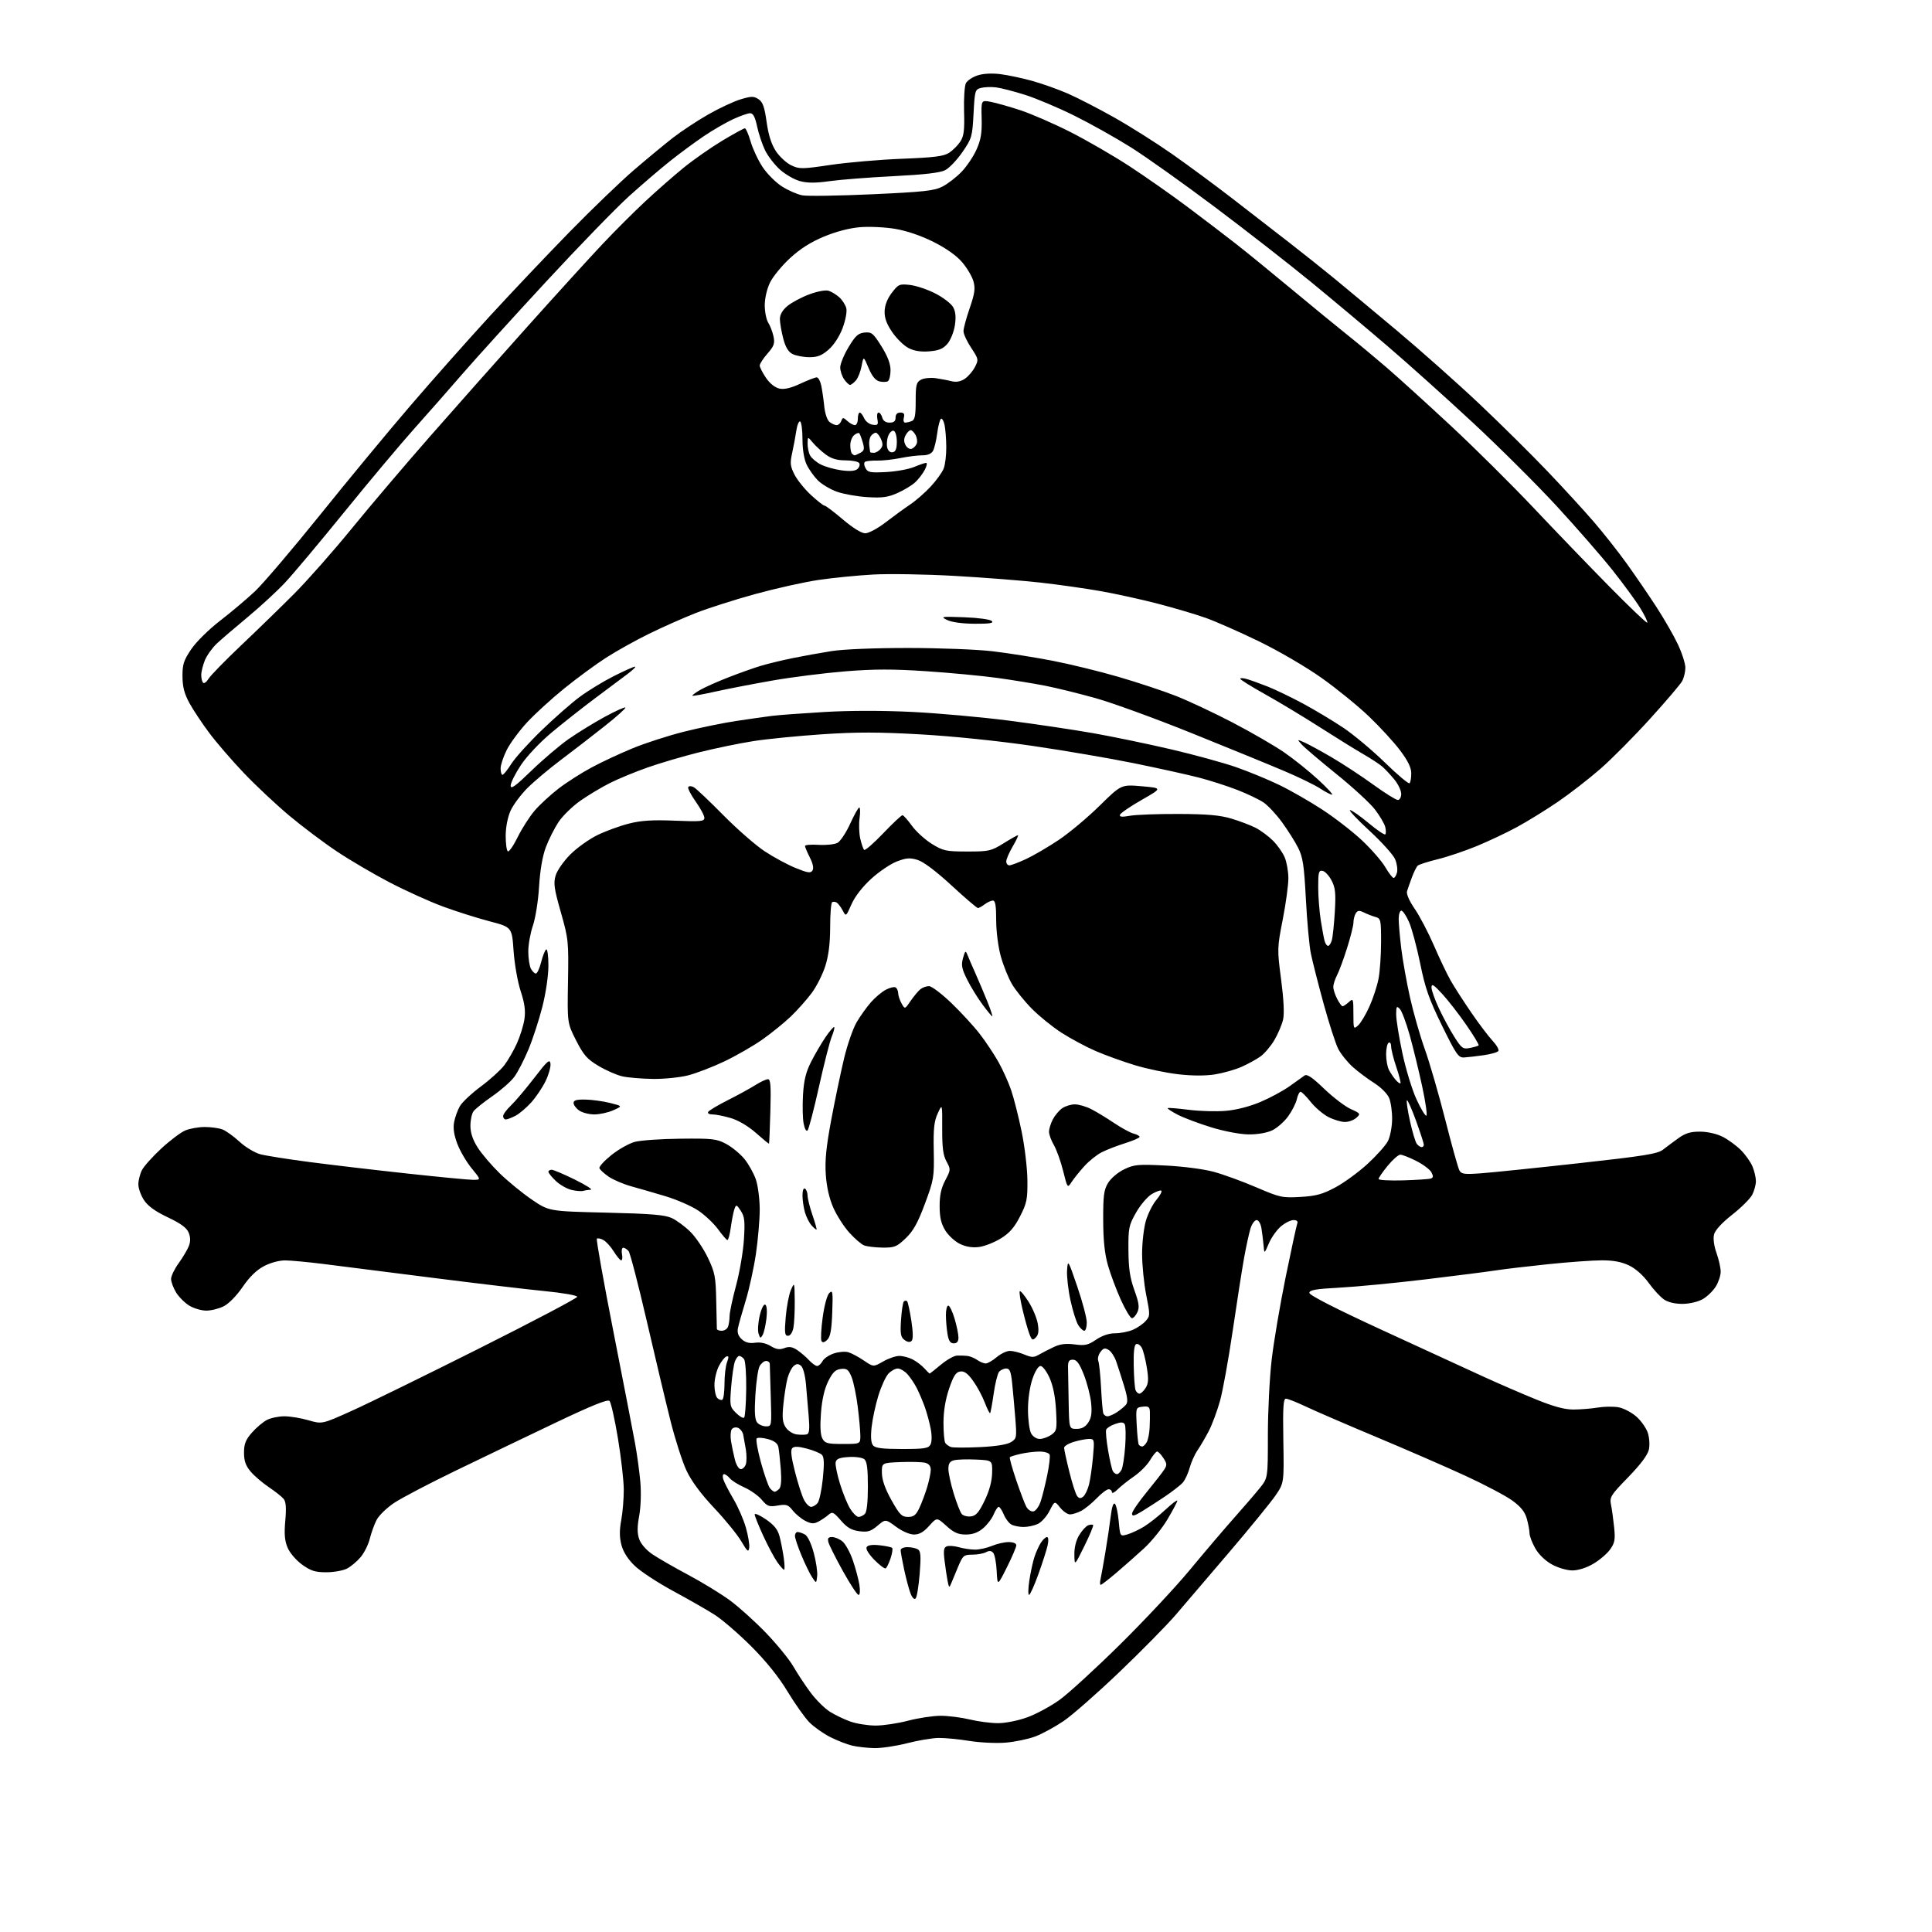<?xml version="1.0" encoding="UTF-8" standalone="no"?>
<!-- Filename: 057390d0321214ad8a19d1e234a35402dc0dd43a24a23c77eb654246284caf27.svg -->
<!-- Created with https://svgstud.io -->
<svg
  version="1.1"
  xmlns="http://www.w3.org/2000/svg"
  xmlns:xlink="http://www.w3.org/1999/xlink"
  xmlns:svg="http://www.w3.org/2000/svg"
  xmlns:rdf="http://www.w3.org/1999/02/22-rdf-syntax-ns#"
  xmlns:cc="http://creativecommons.org/ns#"
  xmlns:dc="http://purl.org/dc/elements/1.1/"
  viewBox="0 0 768 768"
  width="768"
  height="768"
  role="img"
  aria-labelledby="titleID descID"
>
  <title id="titleID">Pirate skull wearing a black tricorn hat with a yellow band , featuring an eye patch and a skull and crossbones symbol . The skull is centered against a bright yellow rudder, with two crossed bones below it.</title>
  <desc id="descID">AI-generated SVG illustration: Pirate skull wearing a black tricorn hat with a yellow band , featuring an eye patch and a skull and crossbones symbol . The skull is centered against a bright yellow rudder, with two crossed bones below it., created on https://svgstud.io</desc>

  <rect width="100%" height="100%" fill="white" />


  <path stroke="none" fill="black" fill-rule="evenodd" d="M347.59,694.90C344.79,694.84 340.81,694.40 338.75,693.91C336.68,693.43 332.76,691.90 330.03,690.51C327.30,689.13 323.59,686.51 321.78,684.70C319.98,682.88 316.07,677.37 313.09,672.45C309.53,666.55 304.58,660.40 298.59,654.41C293.59,649.41 287.02,643.75 284.00,641.84C280.98,639.93 273.57,635.69 267.54,632.43C261.51,629.17 254.69,624.70 252.39,622.50C249.65,619.89 247.80,617.02 247.05,614.22C246.23,611.14 246.20,608.37 246.95,604.29C247.53,601.18 247.98,595.68 247.96,592.07C247.93,588.45 246.89,579.30 245.63,571.73C244.38,564.15 242.87,557.47 242.29,556.89C241.55,556.15 235.20,558.71 220.87,565.54C209.66,570.88 191.87,579.42 181.33,584.52C170.78,589.62 159.72,595.41 156.74,597.39C153.76,599.36 150.59,602.44 149.68,604.24C148.77,606.03 147.56,609.39 146.99,611.70C146.42,614.02 144.78,617.30 143.35,618.99C141.93,620.69 139.49,622.73 137.93,623.54C136.37,624.34 132.67,625.00 129.70,625.00C125.26,625.00 123.55,624.45 120.07,621.94C117.68,620.21 115.18,617.27 114.31,615.19C113.16,612.45 112.93,609.72 113.41,604.48C113.86,599.45 113.68,596.99 112.77,595.86C112.07,594.99 109.41,592.88 106.87,591.17C104.32,589.46 101.05,586.66 99.62,584.95C97.66,582.64 97.00,580.73 97.00,577.46C97.00,573.96 97.64,572.34 100.15,569.48C101.88,567.51 104.56,565.25 106.10,564.45C107.64,563.65 110.77,563.00 113.05,563.00C115.33,563.00 119.63,563.71 122.60,564.57C128.02,566.15 128.02,566.15 139.76,560.86C146.22,557.96 169.03,546.79 190.45,536.04C211.88,525.29 229.43,516.05 229.45,515.50C229.47,514.94 223.72,513.94 216.50,513.23C209.35,512.53 189.10,510.13 171.50,507.89C153.90,505.65 134.55,503.20 128.50,502.44C122.45,501.69 115.66,501.05 113.41,501.03C111.00,501.01 107.50,501.96 104.91,503.32C101.96,504.87 99.17,507.60 96.46,511.57C94.11,515.02 90.97,518.23 88.96,519.25C87.06,520.21 83.92,521.00 82.00,520.99C80.08,520.99 77.03,520.10 75.24,519.01C73.45,517.91 71.09,515.55 69.99,513.76C68.90,511.97 68.01,509.56 68.00,508.40C68.00,507.25 69.37,504.41 71.05,502.10C72.72,499.78 74.54,496.71 75.09,495.26C75.78,493.45 75.74,491.80 74.98,489.96C74.20,488.06 71.82,486.32 66.69,483.90C61.76,481.56 58.81,479.44 57.26,477.10C56.02,475.23 55.00,472.40 55.00,470.80C55.00,469.21 55.65,466.65 56.44,465.11C57.24,463.58 60.70,459.71 64.15,456.52C67.59,453.34 71.88,450.11 73.67,449.36C75.47,448.61 78.95,448.00 81.40,448.00C83.86,448.00 87.02,448.44 88.43,448.97C89.83,449.51 92.90,451.71 95.24,453.87C97.58,456.03 101.30,458.26 103.50,458.84C105.70,459.42 114.47,460.81 123.00,461.92C131.53,463.04 148.92,465.09 161.66,466.47C174.40,467.86 186.26,469.00 188.03,469.00C191.24,469.00 191.24,469.00 187.50,464.43C185.44,461.92 182.88,457.56 181.81,454.73C180.46,451.18 180.06,448.50 180.52,446.05C180.88,444.10 181.93,441.23 182.84,439.67C183.75,438.11 187.49,434.62 191.14,431.90C194.80,429.19 198.99,425.39 200.45,423.47C201.92,421.55 204.19,417.61 205.49,414.74C206.79,411.86 208.14,407.48 208.49,405.00C208.95,401.72 208.54,398.74 206.98,394.00C205.79,390.40 204.53,383.27 204.16,378.03C203.50,368.55 203.50,368.55 194.50,366.20C189.55,364.90 181.22,362.26 176.00,360.33C170.78,358.39 161.32,354.12 155.00,350.83C148.68,347.54 139.22,342.00 134.00,338.52C128.78,335.04 120.22,328.61 114.99,324.23C109.77,319.85 101.64,312.23 96.94,307.29C92.23,302.35 86.06,295.20 83.22,291.40C80.37,287.61 76.82,282.25 75.31,279.50C73.28,275.78 72.57,273.06 72.54,268.89C72.51,264.10 73.01,262.53 76.00,258.10C77.98,255.16 82.97,250.24 87.50,246.74C91.90,243.35 98.14,238.08 101.38,235.03C104.61,231.99 116.27,218.29 127.29,204.60C138.30,190.90 154.50,171.32 163.28,161.10C172.06,150.87 186.27,134.85 194.86,125.50C203.45,116.15 217.68,101.13 226.49,92.12C235.29,83.12 246.78,72.07 252.00,67.59C257.23,63.10 264.21,57.32 267.52,54.75C270.83,52.18 277.13,48.02 281.52,45.51C285.91,43.00 291.72,40.29 294.43,39.48C298.68,38.20 299.65,38.19 301.51,39.42C303.21,40.53 303.90,42.46 304.74,48.48C305.48,53.74 306.64,57.36 308.44,60.10C309.89,62.28 312.63,64.81 314.52,65.71C317.74,67.25 318.80,67.24 330.19,65.55C336.92,64.56 349.66,63.46 358.52,63.11C371.43,62.61 375.15,62.13 377.30,60.73C378.77,59.76 380.77,57.76 381.74,56.28C383.16,54.10 383.45,51.80 383.23,44.26C383.09,39.13 383.42,34.09 383.97,33.05C384.53,32.01 386.60,30.63 388.58,29.98C390.80,29.24 394.24,29.05 397.64,29.47C400.65,29.85 406.34,31.05 410.30,32.15C414.25,33.25 420.64,35.52 424.50,37.20C428.35,38.89 436.68,43.18 443.00,46.74C449.32,50.31 459.68,56.85 466.00,61.28C472.32,65.72 483.08,73.65 489.89,78.92C496.71,84.19 506.91,92.10 512.58,96.50C518.24,100.90 526.16,107.20 530.17,110.50C534.19,113.80 545.36,123.10 554.99,131.16C564.62,139.23 579.56,152.50 588.19,160.66C596.81,168.82 609.01,180.90 615.30,187.50C621.59,194.10 629.83,203.10 633.62,207.50C637.41,211.90 643.27,219.32 646.63,224.00C649.99,228.68 655.27,236.39 658.36,241.14C661.45,245.88 665.33,252.63 666.99,256.14C668.64,259.64 669.98,263.85 669.96,265.50C669.94,267.15 669.36,269.53 668.66,270.79C667.96,272.05 662.24,278.77 655.94,285.71C649.65,292.66 640.80,301.58 636.27,305.55C631.74,309.51 624.09,315.45 619.27,318.74C614.45,322.03 607.12,326.55 603.00,328.78C598.88,331.02 591.66,334.43 586.96,336.36C582.27,338.29 575.29,340.64 571.46,341.57C567.63,342.51 564.09,343.65 563.58,344.11C563.08,344.56 562.04,346.64 561.27,348.72C560.50,350.80 559.62,353.29 559.32,354.26C558.98,355.32 560.18,358.08 562.36,361.26C564.34,364.14 567.78,370.72 570.02,375.88C572.25,381.05 575.26,387.35 576.71,389.88C578.17,392.42 581.82,398.10 584.84,402.50C587.85,406.90 591.65,411.92 593.27,413.66C594.90,415.40 595.96,417.25 595.64,417.77C595.32,418.29 592.68,419.05 589.78,419.46C586.88,419.88 583.38,420.28 582.00,420.36C579.75,420.49 578.87,419.21 573.23,407.72C568.06,397.17 566.54,392.84 564.54,382.98C563.20,376.41 561.21,369.00 560.11,366.52C559.01,364.03 557.64,362.00 557.06,362.00C556.48,362.00 556.00,363.47 556.00,365.28C556.00,367.08 556.46,372.37 557.02,377.03C557.59,381.69 559.15,390.45 560.50,396.50C561.85,402.55 564.49,411.77 566.36,417.00C568.24,422.23 571.89,434.82 574.48,444.98C577.06,455.15 579.60,464.26 580.12,465.22C580.93,466.74 582.09,466.89 588.78,466.40C593.02,466.09 610.45,464.30 627.50,462.41C653.32,459.56 658.92,458.67 661.00,457.05C662.38,455.98 665.16,453.91 667.19,452.45C670.03,450.42 672.04,449.82 675.87,449.85C678.83,449.87 682.46,450.71 684.81,451.90C686.99,453.01 690.24,455.39 692.03,457.18C693.82,458.97 695.90,461.90 696.64,463.69C697.39,465.47 698.00,468.10 698.00,469.52C698.00,470.94 697.34,473.37 696.54,474.93C695.73,476.49 692.14,480.07 688.55,482.88C684.48,486.09 681.78,489.02 681.36,490.71C680.95,492.35 681.33,495.26 682.34,498.09C683.25,500.66 684.00,504.00 684.00,505.52C684.00,507.03 683.13,509.67 682.07,511.38C681.01,513.10 678.71,515.34 676.97,516.37C675.14,517.44 671.76,518.26 669.01,518.31C666.05,518.35 663.22,517.72 661.58,516.64C660.12,515.69 657.35,512.71 655.42,510.02C653.27,507.03 650.25,504.33 647.64,503.07C644.65,501.62 641.40,501.00 636.81,501.00C633.21,501.00 623.56,501.69 615.38,502.54C607.20,503.39 597.80,504.50 594.50,505.02C591.20,505.53 578.60,507.14 566.50,508.59C554.40,510.04 539.10,511.51 532.50,511.86C522.97,512.37 520.50,512.80 520.50,513.95C520.50,514.88 530.94,520.21 549.50,528.76C565.45,536.11 583.45,544.38 589.50,547.15C595.55,549.92 605.00,554.01 610.50,556.25C617.64,559.16 621.93,560.32 625.50,560.31C628.25,560.30 632.61,559.95 635.19,559.52C637.77,559.10 641.49,559.06 643.46,559.43C645.43,559.80 648.58,561.45 650.46,563.10C652.34,564.75 654.39,567.65 655.02,569.55C655.66,571.49 655.85,574.43 655.45,576.25C654.98,578.38 652.15,582.15 647.25,587.20C640.25,594.39 639.80,595.11 640.41,598.20C640.78,600.01 641.33,604.06 641.65,607.18C642.14,612.00 641.90,613.34 640.05,615.93C638.85,617.61 635.84,620.18 633.36,621.63C630.62,623.24 627.36,624.27 625.04,624.27C622.89,624.27 619.33,623.23 616.89,621.88C614.27,620.43 611.67,617.92 610.30,615.50C609.05,613.30 608.02,610.60 608.01,609.50C608.00,608.40 607.52,605.80 606.94,603.72C606.18,600.99 604.59,598.99 601.19,596.51C598.61,594.63 590.20,590.19 582.50,586.64C574.80,583.09 558.83,576.14 547.00,571.19C535.17,566.24 522.58,560.79 519.00,559.09C515.42,557.39 511.91,556.00 511.18,556.00C510.13,556.00 509.92,559.40 510.15,572.76C510.43,589.51 510.43,589.51 507.01,594.51C505.12,597.25 496.87,607.38 488.66,617.00C480.46,626.62 470.84,637.88 467.30,642.00C463.75,646.12 453.69,656.34 444.94,664.70C436.20,673.06 426.25,681.80 422.83,684.12C419.41,686.44 414.35,689.20 411.59,690.25C408.84,691.29 403.54,692.41 399.82,692.72C396.10,693.03 389.61,692.73 385.39,692.05C381.18,691.37 375.65,690.83 373.11,690.86C370.58,690.89 364.94,691.84 360.59,692.96C356.24,694.08 350.39,694.95 347.59,694.90zM348.00,685.94C351.02,685.95 356.88,685.08 361.00,684.00C365.12,682.92 370.98,682.04 374.00,682.05C377.02,682.06 382.20,682.72 385.50,683.52C388.80,684.32 393.84,684.98 396.70,684.98C399.69,684.99 404.65,684.00 408.35,682.66C411.89,681.38 417.65,678.27 421.15,675.76C424.64,673.25 435.42,663.39 445.09,653.85C454.77,644.31 467.34,630.88 473.03,624.00C478.72,617.12 486.57,607.90 490.48,603.50C494.38,599.10 499.03,593.71 500.79,591.52C504.00,587.54 504.00,587.54 504.00,570.52C504.00,561.15 504.68,547.64 505.51,540.49C506.34,533.35 508.85,518.58 511.07,507.67C513.30,496.76 515.37,487.20 515.67,486.42C516.03,485.48 515.53,485.00 514.18,485.00C513.07,485.00 510.82,486.12 509.19,487.50C507.56,488.87 505.40,491.91 504.40,494.25C502.57,498.50 502.57,498.50 502.28,495.00C502.11,493.07 501.74,490.04 501.44,488.25C501.14,486.42 500.31,485.00 499.53,485.00C498.77,485.00 497.69,486.46 497.12,488.25C496.55,490.04 495.40,495.32 494.55,500.00C493.71,504.68 491.67,517.73 490.02,529.00C488.37,540.27 486.10,552.80 484.98,556.84C483.86,560.87 481.85,566.27 480.52,568.84C479.19,571.40 477.17,574.85 476.04,576.50C474.91,578.15 473.49,581.30 472.90,583.50C472.30,585.70 471.07,588.34 470.16,589.37C469.25,590.40 466.02,592.90 463.00,594.94C459.98,596.97 455.81,599.65 453.75,600.90C450.84,602.65 450.00,602.84 450.00,601.71C450.00,600.91 452.54,597.16 455.64,593.38C458.74,589.59 461.92,585.52 462.71,584.32C463.97,582.40 463.93,581.83 462.45,579.57C461.53,578.16 460.42,577.00 459.98,577.00C459.55,577.00 458.28,578.55 457.16,580.45C456.05,582.34 453.19,585.23 450.82,586.86C448.44,588.50 445.49,590.84 444.25,592.08C443.01,593.31 442.00,593.80 442.00,593.16C442.00,592.52 441.41,592.00 440.70,592.00C439.98,592.00 437.84,593.61 435.95,595.59C434.05,597.56 431.28,599.81 429.80,600.59C428.31,601.36 426.31,602.00 425.34,602.00C424.37,602.00 422.60,600.78 421.41,599.29C419.25,596.58 419.25,596.58 417.21,600.59C416.08,602.80 413.98,605.14 412.53,605.80C411.09,606.46 408.55,607.00 406.89,607.00C405.23,607.00 403.06,606.57 402.07,606.04C401.08,605.51 399.71,603.71 399.02,602.04C398.32,600.37 397.42,599.00 397.00,599.00C396.58,599.00 395.68,600.36 394.99,602.02C394.30,603.68 392.41,606.16 390.79,607.52C388.75,609.24 386.64,610.00 383.93,610.00C380.87,610.00 379.17,609.25 376.21,606.57C372.41,603.14 372.41,603.14 369.34,606.57C367.17,609.01 365.43,610.00 363.34,610.00C361.62,610.00 358.64,608.71 356.20,606.91C352.00,603.82 352.00,603.82 348.80,606.52C346.12,608.77 344.93,609.12 341.55,608.68C338.48,608.27 336.71,607.24 334.26,604.41C331.28,600.99 330.86,600.81 329.26,602.21C328.29,603.05 326.49,604.26 325.26,604.90C323.49,605.82 322.41,605.74 320.10,604.55C318.49,603.72 316.25,601.86 315.12,600.43C313.32,598.14 312.58,597.89 309.18,598.47C305.70,599.06 305.02,598.81 302.81,596.18C301.45,594.56 298.34,592.36 295.92,591.28C293.49,590.21 290.88,588.58 290.13,587.66C289.37,586.75 288.33,586.00 287.81,586.00C287.29,586.00 287.16,586.94 287.53,588.09C287.89,589.24 289.69,592.73 291.53,595.84C293.36,598.95 295.60,604.09 296.50,607.25C297.40,610.41 298.00,614.01 297.82,615.25C297.55,617.17 297.09,616.79 294.68,612.70C293.13,610.06 288.26,604.08 283.86,599.41C278.56,593.79 274.85,588.76 272.87,584.54C271.23,581.03 268.38,572.16 266.54,564.83C264.70,557.50 260.44,539.62 257.09,525.09C253.73,510.57 250.48,498.08 249.87,497.34C249.26,496.60 248.31,496.00 247.76,496.00C247.21,496.00 246.98,497.12 247.24,498.50C247.51,499.88 247.37,501.00 246.94,501.00C246.51,501.00 245.19,499.42 243.99,497.49C242.80,495.56 240.92,493.49 239.82,492.91C238.73,492.32 237.57,492.09 237.26,492.40C236.95,492.71 239.90,509.29 243.82,529.23C247.74,549.18 251.60,569.12 252.41,573.54C253.22,577.96 254.18,584.94 254.54,589.04C254.92,593.35 254.73,599.06 254.09,602.57C253.27,607.03 253.27,609.48 254.10,611.84C254.76,613.74 256.90,616.20 259.36,617.86C261.64,619.40 268.00,623.06 273.50,625.99C279.00,628.91 286.46,633.47 290.09,636.13C293.71,638.78 300.24,644.67 304.61,649.22C308.97,653.78 313.83,659.75 315.40,662.50C316.98,665.25 320.03,669.87 322.18,672.77C324.33,675.66 327.79,679.11 329.87,680.42C331.95,681.73 335.65,683.51 338.08,684.36C340.51,685.21 344.98,685.92 348.00,685.94zM363.97,635.41C363.44,635.96 362.62,635.15 361.95,633.41C361.33,631.81 360.20,627.58 359.43,624.00C358.66,620.42 358.03,616.94 358.02,616.25C358.01,615.55 359.20,615.01 360.75,615.02C362.26,615.02 364.13,615.43 364.90,615.91C366.01,616.62 366.15,618.58 365.58,625.65C365.19,630.52 364.47,634.91 363.97,635.41zM341.29,634.00C340.75,634.00 337.96,629.74 335.07,624.54C332.19,619.34 329.59,614.16 329.30,613.04C328.89,611.49 329.25,611.00 330.77,611.00C331.88,611.00 333.73,611.79 334.90,612.75C336.06,613.71 337.90,617.04 338.98,620.14C340.06,623.25 341.24,627.63 341.60,629.89C341.99,632.33 341.86,634.00 341.29,634.00zM409.06,634.00C408.64,634.00 408.70,631.41 409.18,628.25C409.66,625.09 410.56,620.92 411.18,619.00C411.80,617.08 412.96,614.49 413.77,613.25C414.57,612.01 415.66,611.00 416.19,611.00C416.76,611.00 416.87,612.34 416.46,614.25C416.07,616.04 414.42,621.21 412.78,625.75C411.15,630.29 409.47,634.00 409.06,634.00zM378.08,629.50C377.37,631.28 377.22,631.16 376.69,628.50C376.37,626.85 375.82,623.20 375.48,620.39C374.98,616.33 375.16,615.15 376.37,614.69C377.20,614.37 379.37,614.53 381.19,615.05C383.00,615.57 385.90,616.00 387.62,616.00C389.35,616.00 392.37,615.33 394.35,614.50C396.32,613.67 399.30,613.00 400.97,613.00C402.76,613.00 404.00,613.52 404.00,614.28C404.00,614.98 402.31,618.92 400.26,623.03C396.51,630.50 396.51,630.50 396.20,624.53C396.03,621.25 395.42,618.00 394.84,617.31C394.10,616.42 393.24,616.33 391.96,617.02C390.95,617.56 388.50,618.00 386.51,618.00C383.14,618.00 382.75,618.33 380.89,622.75C379.78,625.36 378.52,628.40 378.08,629.50zM437.55,630.00C437.23,630.00 437.19,628.99 437.48,627.75C437.76,626.51 438.63,621.67 439.41,617.00C440.19,612.33 441.15,605.88 441.54,602.67C441.99,598.95 442.60,597.20 443.21,597.81C443.74,598.34 444.41,601.47 444.71,604.78C445.26,610.79 445.26,610.79 448.16,609.95C449.76,609.49 452.74,608.09 454.79,606.84C456.83,605.59 460.64,602.58 463.25,600.15C465.86,597.71 468.00,596.10 468.00,596.55C468.00,597.01 466.24,600.34 464.09,603.96C461.95,607.57 457.74,612.77 454.74,615.52C451.75,618.26 446.79,622.64 443.72,625.25C440.65,627.86 437.88,630.00 437.55,630.00zM324.84,626.53C324.50,629.50 324.50,629.50 322.84,627.00C321.92,625.62 320.01,621.70 318.59,618.28C317.16,614.86 316.00,611.37 316.00,610.53C316.00,609.69 316.48,609.00 317.07,609.00C317.65,609.00 318.95,609.44 319.95,609.97C321.03,610.55 322.45,613.48 323.47,617.25C324.41,620.72 325.02,624.89 324.84,626.53zM311.68,624.00C311.38,624.00 310.18,622.66 309.01,621.01C307.84,619.37 305.33,614.67 303.44,610.58C301.55,606.48 300.00,602.63 300.00,602.02C300.00,601.41 302.01,602.29 304.47,603.98C307.76,606.24 309.19,608.03 309.90,610.78C310.44,612.82 311.18,616.64 311.55,619.25C311.92,621.86 311.98,624.00 311.68,624.00zM352.09,623.44C351.67,623.70 349.63,622.18 347.55,620.05C345.26,617.70 344.06,615.71 344.52,614.97C345.00,614.20 346.82,613.95 349.68,614.27C352.11,614.54 354.35,615.01 354.65,615.32C354.95,615.62 354.67,617.46 354.03,619.42C353.38,621.37 352.51,623.18 352.09,623.44zM431.06,614.57C427.15,622.50 427.15,622.50 427.08,618.00C427.03,615.16 427.74,612.29 429.01,610.22C430.11,608.41 431.70,606.67 432.55,606.34C433.39,606.02 434.29,605.95 434.53,606.20C434.78,606.44 433.21,610.21 431.06,614.57zM341.29,603.00C342.01,603.00 343.14,602.46 343.80,601.80C344.57,601.03 345.00,597.12 345.00,590.92C345.00,583.78 344.63,580.94 343.58,580.06C342.78,579.40 340.03,579.02 337.34,579.19C333.64,579.43 332.44,579.92 332.18,581.30C331.99,582.29 332.76,586.11 333.90,589.80C335.03,593.48 336.86,597.96 337.96,599.75C339.07,601.54 340.56,603.00 341.29,603.00zM360.93,603.00C363.20,603.00 364.11,602.29 365.44,599.49C366.35,597.57 367.75,593.85 368.54,591.24C369.33,588.64 369.98,585.50 369.99,584.27C370.00,582.78 369.25,581.85 367.74,581.47C366.49,581.16 362.11,581.04 357.99,581.20C350.50,581.50 350.50,581.50 350.57,585.59C350.62,588.35 351.86,591.84 354.37,596.34C357.60,602.11 358.48,603.00 360.93,603.00zM385.91,602.80C387.97,602.56 389.09,601.28 391.38,596.56C393.27,592.65 394.30,588.89 394.38,585.56C394.50,580.50 394.50,580.50 388.03,580.20C384.47,580.03 380.54,580.15 379.28,580.47C377.57,580.90 377.00,581.75 377.00,583.91C377.00,585.50 377.95,589.87 379.10,593.64C380.26,597.42 381.69,601.09 382.27,601.80C382.85,602.52 384.49,602.97 385.91,602.80zM410.82,600.80C411.74,600.62 413.05,598.81 413.71,596.77C414.38,594.74 415.55,590.02 416.31,586.29C417.08,582.55 417.50,578.94 417.25,578.25C416.99,577.56 415.17,577.01 413.14,577.02C411.14,577.04 407.78,577.45 405.67,577.94C403.56,578.43 401.65,579.01 401.43,579.24C401.20,579.47 402.31,583.49 403.89,588.18C405.48,592.88 407.31,597.71 407.96,598.92C408.62,600.15 409.87,600.98 410.82,600.80zM322.40,599.00C323.15,599.00 324.32,598.32 325.00,597.50C325.69,596.67 326.63,592.28 327.09,587.75C327.70,581.67 327.60,579.19 326.71,578.30C326.04,577.65 323.37,576.54 320.76,575.85C317.40,574.96 315.70,574.90 314.95,575.65C314.20,576.40 314.51,579.16 316.01,585.04C317.18,589.61 318.79,594.63 319.59,596.18C320.39,597.73 321.66,599.00 322.40,599.00zM430.63,594.90C431.37,594.27 432.40,592.13 432.90,590.13C433.40,588.14 434.11,583.24 434.47,579.25C435.10,572.25 435.04,572.00 432.93,572.00C431.72,572.00 428.99,572.52 426.87,573.16C424.74,573.80 423.00,574.86 423.00,575.52C423.00,576.18 423.94,580.50 425.09,585.11C426.23,589.73 427.64,594.07 428.22,594.76C429.00,595.71 429.61,595.74 430.63,594.90zM307.92,593.00C308.30,593.00 309.12,592.48 309.75,591.85C310.49,591.11 310.72,588.39 310.38,584.10C310.10,580.47 309.67,576.51 309.43,575.29C309.12,573.76 307.86,572.78 305.27,572.06C303.23,571.50 301.22,571.38 300.81,571.79C300.40,572.20 301.16,576.51 302.49,581.37C303.83,586.23 305.44,590.83 306.08,591.60C306.72,592.37 307.55,593.00 307.92,593.00zM444.02,586.00C444.52,586.00 445.33,585.21 445.83,584.25C446.33,583.29 446.98,579.09 447.28,574.91C447.58,570.74 447.49,566.80 447.09,566.15C446.55,565.28 445.57,565.25 443.26,566.06C441.56,566.65 439.96,567.67 439.72,568.32C439.47,568.97 439.82,572.70 440.49,576.61C441.16,580.52 442.02,584.23 442.41,584.86C442.80,585.49 443.53,586.00 444.02,586.00zM294.47,584.00C295.24,584.00 296.14,583.12 296.49,582.04C296.83,580.97 296.83,578.38 296.50,576.29C296.16,574.21 295.69,571.54 295.45,570.36C295.21,569.18 294.26,567.93 293.34,567.58C292.41,567.22 291.30,567.50 290.85,568.22C290.40,568.92 290.29,571.08 290.61,573.00C290.93,574.92 291.61,578.19 292.13,580.25C292.66,582.34 293.69,584.00 294.47,584.00zM358.59,576.00C367.46,576.00 369.06,575.75 369.88,574.23C370.45,573.17 370.48,570.66 369.97,567.98C369.51,565.51 368.46,561.64 367.65,559.36C366.83,557.09 365.40,553.71 364.47,551.86C363.53,550.01 361.84,547.49 360.71,546.25C359.58,545.01 357.85,544.00 356.86,544.00C355.88,544.00 354.20,544.94 353.14,546.08C352.07,547.23 350.28,551.17 349.15,554.83C348.03,558.50 346.82,564.11 346.48,567.30C346.05,571.20 346.24,573.58 347.04,574.55C347.95,575.65 350.78,576.00 358.59,576.00zM389.50,575.25C395.88,574.95 400.36,574.23 401.87,573.28C404.15,571.86 404.21,571.47 403.59,563.65C403.23,559.17 402.66,552.91 402.34,549.75C401.86,545.17 401.39,544.00 399.99,544.00C399.03,544.00 397.75,544.60 397.14,545.33C396.54,546.06 395.57,549.97 395.00,554.02C394.42,558.07 393.79,561.55 393.58,561.75C393.38,561.95 392.41,560.03 391.44,557.48C390.47,554.93 388.37,551.05 386.78,548.86C384.68,545.95 383.30,544.96 381.70,545.19C379.98,545.43 379.02,546.91 377.29,552.00C375.84,556.23 375.06,560.94 375.05,565.50C375.04,569.35 375.36,573.00 375.77,573.60C376.17,574.21 377.18,574.93 378.00,575.21C378.82,575.50 384.00,575.51 389.50,575.25zM454.02,575.00C454.52,575.00 455.35,574.21 455.87,573.24C456.39,572.27 456.90,569.69 457.00,567.49C457.11,565.30 457.15,562.46 457.10,561.18C457.02,559.26 456.53,558.92 454.25,559.18C451.50,559.50 451.50,559.51 451.86,566.50C452.06,570.35 452.42,573.84 452.67,574.25C452.92,574.66 453.53,575.00 454.02,575.00zM335.04,574.00C342.00,574.00 342.00,574.00 342.00,570.72C342.00,568.92 341.53,563.68 340.95,559.07C340.37,554.46 339.26,549.16 338.47,547.28C337.27,544.40 336.61,543.91 334.27,544.18C332.11,544.43 331.00,545.51 329.23,549.07C327.73,552.08 326.76,556.34 326.35,561.63C325.94,566.95 326.12,570.36 326.90,571.82C327.93,573.74 328.90,574.00 335.04,574.00zM413.31,572.00C414.55,572.00 416.61,571.26 417.90,570.36C420.09,568.82 420.21,568.23 419.79,560.61C419.51,555.32 418.62,550.85 417.23,547.75C416.07,545.14 414.45,543.00 413.64,543.00C412.75,543.00 411.45,545.09 410.38,548.25C409.33,551.37 408.62,556.35 408.64,560.51C408.66,564.37 409.21,568.53 409.87,569.76C410.57,571.06 412.01,572.00 413.31,572.00zM320.77,570.17C321.70,569.88 321.89,568.01 321.48,563.14C321.17,559.49 320.68,553.72 320.39,550.31C320.08,546.76 319.25,543.62 318.43,542.94C317.32,542.02 316.66,542.04 315.51,542.99C314.69,543.68 313.58,545.87 313.05,547.87C312.52,549.86 311.78,554.52 311.41,558.22C310.87,563.55 311.06,565.45 312.34,567.40C313.26,568.80 315.16,570.01 316.73,570.21C318.25,570.40 320.07,570.38 320.77,570.17zM427.98,568.00C430.06,568.00 431.45,567.24 432.61,565.47C433.85,563.57 434.13,561.60 433.73,557.62C433.42,554.70 432.12,549.66 430.83,546.41C429.07,541.96 428.00,540.50 426.49,540.50C424.90,540.50 424.51,541.15 424.56,543.75C424.59,545.54 424.70,551.73 424.81,557.50C425.00,568.00 425.00,568.00 427.98,568.00zM304.51,567.00C306.75,567.00 306.77,566.90 306.39,555.21C306.17,548.73 306.00,542.88 306.00,542.21C306.00,541.55 305.34,541.00 304.54,541.00C303.73,541.00 302.57,541.94 301.95,543.09C301.33,544.25 300.58,549.41 300.27,554.57C299.86,561.37 300.06,564.36 300.98,565.47C301.67,566.31 303.26,567.00 304.51,567.00zM295.81,563.52C296.19,563.14 296.56,558.03 296.63,552.17C296.70,546.30 296.31,540.94 295.76,540.25C295.21,539.56 294.35,539.00 293.85,539.00C293.36,539.00 292.58,540.01 292.12,541.25C291.66,542.49 291.00,547.01 290.65,551.30C290.05,558.75 290.13,559.23 292.57,561.66C293.97,563.06 295.43,563.90 295.81,563.52zM440.25,563.00C440.97,563.00 442.67,562.26 444.03,561.35C445.39,560.45 447.00,559.10 447.61,558.36C448.43,557.36 448.22,555.40 446.79,550.76C445.73,547.31 444.33,542.97 443.68,541.11C443.03,539.24 441.69,537.22 440.69,536.61C439.24,535.72 438.59,535.89 437.42,537.47C436.61,538.56 436.24,540.13 436.58,540.97C436.93,541.81 437.42,546.55 437.68,551.50C437.94,556.45 438.33,561.06 438.55,561.75C438.76,562.44 439.53,563.00 440.25,563.00zM287.16,556.40C287.62,556.12 288.00,553.24 288.00,550.01C288.00,546.77 288.45,542.94 289.01,541.48C289.78,539.45 289.72,538.92 288.76,539.22C288.07,539.44 286.71,541.17 285.75,543.06C284.79,544.95 284.00,548.32 284.00,550.55C284.00,552.78 284.52,555.12 285.16,555.76C285.80,556.40 286.70,556.69 287.16,556.40zM452.95,554.00C453.50,554.00 454.60,552.99 455.39,551.75C456.53,549.97 456.63,548.27 455.88,543.62C455.36,540.39 454.47,536.87 453.90,535.81C453.33,534.75 452.33,534.06 451.68,534.29C450.88,534.57 450.56,537.36 450.67,542.92C450.76,547.45 451.09,551.79 451.39,552.57C451.69,553.36 452.39,554.00 452.95,554.00zM369.56,546.00C369.70,546.00 371.70,544.42 374.00,542.50C376.30,540.58 379.16,538.95 380.34,538.88C381.53,538.82 383.39,538.87 384.48,538.99C385.56,539.10 387.35,539.83 388.45,540.60C389.55,541.37 391.07,542.00 391.83,542.00C392.59,542.00 394.55,540.88 396.18,539.50C397.82,538.12 400.19,537.00 401.45,537.00C402.72,537.00 405.30,537.65 407.19,538.44C410.15,539.67 410.96,539.68 413.06,538.46C414.40,537.69 417.06,536.32 418.96,535.43C421.44,534.26 423.78,533.98 427.21,534.43C431.31,534.98 432.55,534.70 435.73,532.53C438.11,530.92 440.84,530.00 443.26,530.00C445.35,530.00 448.51,529.39 450.28,528.64C452.05,527.89 454.35,526.32 455.39,525.15C457.21,523.11 457.22,522.72 455.64,514.77C454.74,510.22 454.00,502.87 454.00,498.43C454.00,493.99 454.69,488.05 455.52,485.23C456.36,482.41 458.22,478.70 459.65,477.01C461.08,475.31 461.99,473.66 461.67,473.34C461.35,473.02 459.66,473.60 457.91,474.63C456.15,475.67 453.34,478.95 451.61,482.00C448.71,487.12 448.50,488.15 448.57,497.00C448.62,504.27 449.18,507.99 450.93,512.85C452.77,517.94 453.01,519.69 452.13,521.60C451.53,522.92 450.55,524.00 449.96,524.00C449.36,524.00 447.39,520.74 445.58,516.75C443.77,512.76 441.46,506.57 440.43,503.00C439.12,498.41 438.56,493.13 438.54,485.00C438.51,475.27 438.80,473.00 440.48,470.23C441.59,468.40 444.38,466.03 446.83,464.84C450.82,462.91 452.32,462.77 463.36,463.32C470.29,463.66 478.50,464.73 482.50,465.82C486.35,466.87 493.96,469.64 499.40,471.98C508.78,476.01 509.71,476.22 516.93,475.80C523.13,475.44 525.72,474.74 530.79,472.03C534.23,470.20 539.97,466.01 543.56,462.73C547.14,459.44 550.81,455.35 551.70,453.63C552.59,451.91 553.35,448.02 553.39,445.00C553.43,441.98 552.90,438.15 552.21,436.49C551.49,434.77 548.94,432.21 546.23,430.50C543.63,428.86 539.78,425.97 537.68,424.08C535.58,422.18 533.00,418.96 531.95,416.91C530.91,414.86 528.28,406.73 526.12,398.84C523.96,390.95 521.69,382.02 521.08,379.00C520.46,375.98 519.58,366.29 519.11,357.47C518.39,343.88 517.92,340.76 516.01,336.97C514.76,334.51 511.89,329.96 509.62,326.85C507.36,323.75 504.07,320.22 502.32,319.02C500.58,317.82 495.83,315.56 491.78,313.98C487.72,312.41 480.83,310.20 476.45,309.07C472.08,307.95 460.62,305.41 451.00,303.44C441.38,301.48 423.15,298.36 410.50,296.51C396.95,294.53 378.67,292.65 366.00,291.93C349.37,290.99 340.53,290.97 327.00,291.88C317.38,292.52 305.00,293.74 299.50,294.60C294.00,295.46 284.27,297.46 277.88,299.06C271.49,300.66 262.27,303.37 257.38,305.10C252.50,306.82 245.80,309.58 242.50,311.24C239.20,312.90 233.91,316.06 230.75,318.27C227.58,320.49 223.65,324.32 222.01,326.79C220.38,329.27 218.10,333.78 216.97,336.82C215.64,340.35 214.68,346.00 214.29,352.43C213.96,358.01 212.87,364.91 211.85,367.91C210.83,370.88 210.00,375.52 210.00,378.22C210.00,380.92 210.47,384.00 211.04,385.07C211.60,386.13 212.50,387.00 213.02,387.00C213.54,387.00 214.48,384.97 215.11,382.48C215.73,380.00 216.64,377.72 217.12,377.42C217.61,377.13 218.00,380.00 218.00,383.81C218.00,387.83 216.99,394.71 215.60,400.20C214.28,405.39 211.80,413.03 210.07,417.17C208.35,421.30 205.83,426.20 204.46,428.05C203.10,429.90 199.17,433.36 195.74,435.73C192.31,438.11 188.94,440.80 188.25,441.72C187.56,442.63 187.00,445.23 187.00,447.50C187.00,450.31 187.91,453.04 189.87,456.14C191.45,458.63 195.38,463.24 198.60,466.38C201.82,469.52 207.55,474.21 211.33,476.80C218.21,481.50 218.21,481.50 240.86,482.04C258.67,482.46 264.25,482.92 267.00,484.18C268.93,485.06 272.26,487.52 274.41,489.64C276.56,491.76 279.71,496.43 281.41,500.00C284.19,505.84 284.52,507.56 284.71,517.00C284.82,522.77 284.93,527.84 284.96,528.25C284.98,528.66 285.85,529.00 286.89,529.00C287.93,529.00 289.06,528.29 289.39,527.42C289.73,526.55 290.01,524.64 290.02,523.17C290.03,521.70 291.19,516.23 292.60,511.00C294.01,505.77 295.41,497.58 295.72,492.78C296.18,485.46 295.99,483.63 294.48,481.33C292.82,478.79 292.64,478.73 291.97,480.55C291.58,481.62 290.93,484.86 290.53,487.75C290.14,490.64 289.52,492.97 289.16,492.94C288.80,492.91 287.14,490.99 285.47,488.69C283.81,486.39 280.26,483.04 277.60,481.24C274.94,479.45 269.10,476.89 264.63,475.55C260.16,474.20 254.00,472.42 250.94,471.58C247.88,470.74 243.86,469.03 242.01,467.78C240.17,466.52 238.49,464.99 238.28,464.37C238.08,463.75 240.24,461.39 243.08,459.12C245.92,456.86 250.09,454.51 252.35,453.91C254.61,453.30 262.76,452.73 270.48,452.65C283.22,452.51 284.88,452.70 288.65,454.72C290.94,455.94 294.19,458.62 295.88,460.66C297.56,462.71 299.63,466.41 300.47,468.87C301.31,471.34 302.00,476.71 302.00,480.80C302.00,484.89 301.31,492.86 300.48,498.50C299.64,504.15 297.80,512.53 296.39,517.13C294.98,521.73 293.60,526.64 293.33,528.02C293.00,529.74 293.49,531.13 294.88,532.39C296.30,533.68 297.91,534.09 300.17,533.76C302.25,533.46 304.48,533.93 306.35,535.07C308.56,536.41 309.88,536.61 311.77,535.90C313.64,535.18 314.91,535.36 316.81,536.61C318.21,537.53 320.34,539.34 321.54,540.64C322.74,541.94 324.22,543.00 324.83,543.00C325.43,543.00 326.39,542.14 326.96,541.08C327.52,540.02 329.56,538.64 331.48,538.01C333.40,537.37 335.99,537.16 337.23,537.53C338.48,537.90 341.24,539.37 343.36,540.81C347.21,543.42 347.21,543.42 351.06,541.21C353.17,539.99 356.07,539.00 357.50,539.00C358.93,539.00 361.32,539.63 362.80,540.40C364.29,541.17 366.36,542.74 367.41,543.90C368.45,545.05 369.42,546.00 369.56,546.00zM328.87,532.56C327.78,533.65 327.01,533.83 326.57,533.11C326.20,532.52 326.40,528.31 327.02,523.77C327.66,519.03 328.78,514.86 329.65,514.00C331.01,512.66 331.13,513.48 330.83,521.72C330.59,528.57 330.08,531.35 328.87,532.56zM362.38,533.02C361.73,533.67 360.77,533.55 359.57,532.67C358.04,531.55 357.81,530.28 358.17,524.71C358.40,521.06 358.91,517.76 359.29,517.37C359.68,516.98 360.26,516.93 360.58,517.25C360.90,517.57 361.66,521.03 362.26,524.93C362.98,529.60 363.02,532.38 362.38,533.02zM379.13,534.00C377.75,534.00 377.10,533.02 376.64,530.25C376.30,528.19 376.02,524.81 376.01,522.75C376.00,520.69 376.43,519.00 376.96,519.00C377.49,519.00 378.61,521.33 379.46,524.18C380.31,527.03 381.00,530.41 381.00,531.68C381.00,533.28 380.42,534.00 379.13,534.00zM411.75,531.67C410.48,532.95 410.16,532.78 409.22,530.32C408.62,528.77 407.40,524.42 406.50,520.65C405.60,516.89 405.09,513.57 405.38,513.29C405.66,513.00 407.24,514.88 408.87,517.46C410.51,520.04 412.16,523.97 412.53,526.19C413.03,529.11 412.81,530.62 411.75,531.67zM303.17,530.67C302.35,532.13 302.15,532.06 301.53,530.10C301.15,528.88 301.36,525.66 302.01,522.94C302.71,520.05 303.62,518.27 304.22,518.64C304.83,519.01 305.01,521.26 304.67,524.14C304.35,526.82 303.68,529.76 303.17,530.67zM313.23,531.00C311.95,531.00 311.81,529.83 312.34,523.53C312.69,519.42 313.61,514.58 314.40,512.78C315.81,509.55 315.84,509.62 315.92,517.12C315.96,521.32 315.72,526.16 315.38,527.88C315.00,529.73 314.13,531.00 313.23,531.00zM431.02,529.00C430.49,529.00 429.40,527.99 428.62,526.75C427.83,525.51 426.44,521.08 425.53,516.91C424.62,512.73 424.01,507.33 424.18,504.91C424.49,500.59 424.58,500.74 428.26,511.50C430.33,517.55 432.02,523.96 432.01,525.75C432.01,527.54 431.56,529.00 431.02,529.00zM350.79,495.94C347.88,495.90 344.59,495.50 343.47,495.05C342.35,494.60 339.71,492.32 337.61,489.99C335.50,487.66 332.66,483.22 331.28,480.13C329.66,476.46 328.61,471.89 328.27,467.00C327.88,461.33 328.41,455.95 330.46,445.00C331.96,437.02 334.25,426.07 335.55,420.66C336.85,415.24 339.09,408.81 340.52,406.37C341.96,403.92 344.52,400.34 346.21,398.41C347.91,396.48 350.59,394.23 352.18,393.41C353.76,392.59 355.50,392.19 356.03,392.52C356.56,392.85 357.02,393.88 357.04,394.81C357.05,395.74 357.66,397.57 358.38,398.87C359.70,401.24 359.70,401.24 362.00,397.87C363.27,396.02 365.00,393.94 365.85,393.25C366.69,392.56 368.24,392.00 369.29,392.00C370.34,392.00 374.35,395.04 378.21,398.75C382.07,402.46 387.14,407.98 389.47,411.00C391.81,414.02 395.12,419.00 396.85,422.06C398.57,425.12 400.85,430.15 401.91,433.25C402.98,436.34 404.86,443.74 406.09,449.69C407.32,455.63 408.36,464.36 408.41,469.07C408.49,476.73 408.18,478.27 405.48,483.54C403.23,487.95 401.30,490.16 397.84,492.30C395.29,493.87 391.42,495.40 389.24,495.69C386.61,496.05 384.06,495.65 381.66,494.51C379.66,493.56 377.02,491.15 375.78,489.15C374.11,486.44 373.53,483.96 373.52,479.50C373.50,475.19 374.13,472.29 375.75,469.21C377.95,465.04 377.96,464.83 376.25,461.71C374.90,459.24 374.51,456.21 374.54,448.57C374.58,438.64 374.58,438.64 372.77,442.57C371.32,445.72 371.00,448.67 371.18,457.50C371.38,468.00 371.22,468.96 367.67,478.50C364.80,486.21 363.04,489.36 360.01,492.25C356.45,495.64 355.57,495.99 350.79,495.94zM324.59,488.75C324.44,488.89 323.56,488.17 322.63,487.14C321.70,486.12 320.50,483.75 319.97,481.89C319.44,480.03 319.00,477.02 319.00,475.20C319.00,473.24 319.41,472.14 320.00,472.50C320.55,472.84 321.01,474.10 321.03,475.31C321.05,476.51 321.92,479.97 322.96,482.99C324.00,486.01 324.73,488.60 324.59,488.75zM231.83,473.40C231.10,473.61 229.00,473.44 227.17,473.01C225.34,472.57 222.52,470.96 220.92,469.42C219.31,467.88 218.00,466.26 218.00,465.81C218.00,465.37 218.58,465.00 219.30,465.00C220.01,465.00 224.17,466.77 228.55,468.93C232.92,471.09 235.75,472.89 234.83,472.93C233.91,472.97 232.56,473.18 231.83,473.40zM425.92,469.95C424.35,472.35 424.32,472.31 422.61,465.44C421.65,461.62 420.00,457.01 418.94,455.19C417.87,453.37 417.00,450.99 417.00,449.89C417.00,448.80 417.67,446.60 418.49,445.01C419.32,443.42 420.99,441.42 422.22,440.56C423.44,439.70 425.71,439.00 427.26,439.00C428.81,439.00 431.75,439.85 433.79,440.90C435.83,441.94 439.91,444.42 442.87,446.41C445.82,448.39 449.30,450.29 450.62,450.62C451.93,450.95 453.00,451.54 453.00,451.93C453.00,452.32 450.41,453.45 447.25,454.44C444.09,455.43 439.89,457.05 437.93,458.05C435.97,459.04 432.82,461.58 430.93,463.69C429.04,465.79 426.79,468.61 425.92,469.95zM557.75,469.22C563.11,469.06 568.08,468.73 568.79,468.48C569.77,468.14 569.82,467.54 569.01,466.01C568.41,464.90 565.71,462.87 563.00,461.50C560.29,460.12 557.43,459.00 556.65,459.00C555.88,459.00 553.61,460.99 551.62,463.42C549.63,465.85 548.00,468.21 548.00,468.67C548.00,469.13 552.38,469.37 557.75,469.22zM565.12,456.00C565.61,456.00 566.00,455.57 566.00,455.05C566.00,454.53 564.60,450.23 562.89,445.50C561.17,440.77 559.55,437.12 559.27,437.39C559.00,437.67 559.55,441.40 560.50,445.70C561.44,449.99 562.67,454.06 563.23,454.75C563.79,455.44 564.64,456.00 565.12,456.00zM305.69,454.63C305.58,454.72 303.25,452.80 300.50,450.36C297.48,447.69 293.55,445.36 290.57,444.47C287.86,443.66 284.57,443.00 283.26,443.00C281.89,443.00 281.15,442.57 281.52,441.98C281.86,441.41 285.35,439.34 289.27,437.36C293.19,435.39 298.10,432.70 300.18,431.39C302.26,430.07 304.55,429.00 305.28,429.00C306.32,429.00 306.52,431.68 306.23,441.73C306.04,448.73 305.79,454.53 305.69,454.63zM496.35,450.94C492.96,450.91 486.72,449.73 481.50,448.13C476.55,446.61 470.54,444.35 468.15,443.11C465.76,441.87 463.97,440.70 464.17,440.50C464.37,440.30 468.12,440.60 472.52,441.16C476.91,441.72 483.58,441.91 487.34,441.57C491.52,441.21 496.88,439.82 501.10,438.02C504.91,436.40 510.10,433.60 512.63,431.79C515.17,429.98 517.84,428.07 518.57,427.54C519.54,426.84 521.63,428.25 526.38,432.81C529.95,436.23 534.70,439.86 536.94,440.86C540.83,442.60 540.93,442.76 539.18,444.34C538.17,445.25 536.12,446.00 534.63,446.00C533.14,446.00 530.19,445.12 528.07,444.04C525.96,442.96 522.79,440.26 521.03,438.04C519.27,435.82 517.46,434.00 517.00,434.00C516.54,434.00 515.87,435.32 515.51,436.94C515.16,438.56 513.60,441.63 512.05,443.77C510.50,445.91 507.65,448.41 505.72,449.33C503.61,450.33 499.85,450.98 496.35,450.94zM321.01,449.38C320.51,449.88 319.84,448.68 319.45,446.56C319.06,444.53 318.96,439.40 319.21,435.18C319.56,429.38 320.36,426.15 322.47,422.00C324.01,418.98 326.60,414.56 328.23,412.18C329.86,409.80 331.38,408.05 331.61,408.28C331.84,408.51 331.39,410.22 330.62,412.10C329.85,413.97 327.57,422.93 325.55,432.00C323.53,441.07 321.49,448.90 321.01,449.38zM201.05,445.00C200.47,445.00 200.00,444.41 200.00,443.69C200.00,442.96 201.40,441.05 203.11,439.44C204.82,437.82 208.98,432.90 212.36,428.50C217.54,421.75 218.55,420.86 218.82,422.78C219.00,424.04 218.13,427.17 216.88,429.74C215.64,432.31 213.05,436.15 211.14,438.27C209.22,440.39 206.40,442.78 204.87,443.56C203.35,444.35 201.63,445.00 201.05,445.00zM567.01,443.49C567.42,443.24 566.66,437.96 565.32,431.77C563.98,425.57 561.76,416.45 560.38,411.50C558.99,406.55 557.22,401.84 556.43,401.04C555.18,399.76 555.00,400.05 555.00,403.28C555.00,405.32 556.10,412.20 557.45,418.56C558.80,424.92 561.33,433.23 563.09,437.03C564.84,440.84 566.61,443.74 567.01,443.49zM236.25,443.00C234.16,443.00 231.44,442.30 230.22,441.44C229.00,440.59 228.00,439.24 228.00,438.44C228.00,437.37 229.23,437.02 232.75,437.10C235.36,437.15 239.75,437.75 242.50,438.44C247.50,439.69 247.50,439.69 243.78,441.35C241.74,442.26 238.35,443.00 236.25,443.00zM556.71,430.62C556.92,430.41 556.18,427.50 555.05,424.15C553.92,420.80 553.00,417.12 553.00,415.97C553.00,414.82 552.55,414.16 552.00,414.50C551.45,414.84 551.00,416.92 551.00,419.12C551.00,421.33 551.51,424.11 552.13,425.32C552.75,426.52 553.95,428.29 554.79,429.26C555.63,430.22 556.50,430.84 556.71,430.62zM259.54,428.89C255.12,428.83 249.66,428.37 247.41,427.87C245.16,427.36 240.89,425.49 237.92,423.72C233.36,420.99 231.98,419.42 229.01,413.58C225.50,406.66 225.50,406.66 225.79,390.15C226.06,374.22 225.96,373.25 222.94,362.62C220.26,353.22 219.96,351.08 220.88,348.01C221.47,346.03 224.10,342.27 226.72,339.65C229.34,337.03 234.18,333.57 237.49,331.96C240.80,330.35 246.43,328.29 250.00,327.39C254.91,326.15 259.37,325.87 268.25,326.23C278.58,326.66 280.00,326.52 280.00,325.10C280.00,324.22 278.44,321.30 276.53,318.61C274.62,315.92 273.29,313.33 273.59,312.86C273.88,312.38 274.88,312.42 275.81,312.94C276.74,313.45 282.00,318.44 287.50,324.01C293.00,329.59 300.43,336.07 304.00,338.42C307.57,340.78 313.12,343.76 316.31,345.06C321.15,347.02 322.27,347.18 322.99,346.02C323.53,345.14 323.15,343.25 321.92,340.85C320.87,338.78 320.00,336.72 320.00,336.29C320.00,335.86 322.43,335.65 325.40,335.84C328.37,336.02 331.75,335.67 332.91,335.05C334.07,334.43 336.33,331.01 337.95,327.46C339.56,323.91 341.19,321.00 341.57,321.00C341.96,321.00 342.01,322.92 341.69,325.26C341.37,327.61 341.49,331.24 341.96,333.34C342.44,335.44 343.13,337.46 343.50,337.83C343.87,338.20 347.29,335.24 351.09,331.25C354.90,327.26 358.35,324.03 358.76,324.06C359.17,324.09 360.86,325.99 362.52,328.28C364.18,330.57 367.74,333.80 370.42,335.46C374.92,338.24 376.03,338.48 384.48,338.49C393.10,338.50 393.98,338.30 398.90,335.25C401.78,333.46 404.37,332.00 404.66,332.00C404.95,332.00 404.02,333.99 402.60,336.43C401.17,338.86 400.00,341.56 400.00,342.43C400.00,343.29 400.56,344.00 401.25,343.99C401.94,343.98 404.95,342.84 407.94,341.45C410.93,340.05 416.78,336.63 420.94,333.84C425.10,331.04 432.37,324.95 437.10,320.30C445.70,311.84 445.70,311.84 453.89,312.55C462.08,313.27 462.08,313.27 453.84,317.97C449.31,320.56 445.43,323.22 445.21,323.87C444.92,324.74 445.97,324.85 449.16,324.28C451.55,323.85 460.25,323.53 468.50,323.56C479.87,323.60 484.94,324.05 489.47,325.40C492.75,326.38 497.09,328.03 499.10,329.05C501.12,330.08 504.24,332.39 506.03,334.18C507.82,335.97 509.92,338.96 510.70,340.83C511.48,342.69 512.13,346.38 512.15,349.04C512.17,351.69 511.17,359.08 509.92,365.47C507.69,376.86 507.68,377.29 509.26,389.34C510.29,397.18 510.58,402.93 510.05,405.28C509.60,407.29 508.05,410.95 506.61,413.41C505.17,415.86 502.66,418.82 501.04,419.97C499.42,421.13 496.03,422.98 493.51,424.10C491.00,425.21 486.27,426.55 483.01,427.08C479.21,427.69 473.99,427.68 468.46,427.05C463.72,426.51 455.94,424.89 451.17,423.44C446.40,422.00 439.35,419.45 435.50,417.78C431.65,416.11 425.56,412.84 421.96,410.52C418.36,408.20 413.03,403.89 410.11,400.92C407.20,397.96 403.66,393.56 402.24,391.14C400.82,388.72 398.84,383.78 397.83,380.14C396.78,376.36 396.00,370.23 396.00,365.77C396.00,360.03 395.66,358.00 394.69,358.00C393.97,358.00 392.51,358.66 391.44,359.47C390.37,360.28 389.17,360.95 388.76,360.97C388.36,360.99 383.63,356.95 378.26,351.99C372.12,346.33 367.12,342.56 364.78,341.84C361.71,340.90 360.27,341.01 356.52,342.44C354.01,343.40 349.42,346.50 346.32,349.34C342.83,352.52 339.83,356.40 338.48,359.46C336.30,364.39 336.29,364.40 335.00,361.96C334.28,360.61 333.23,359.19 332.65,358.82C332.07,358.44 331.24,358.35 330.80,358.62C330.36,358.90 330.00,363.33 330.00,368.47C330.00,374.82 329.40,379.76 328.12,383.86C327.09,387.19 324.64,392.07 322.69,394.70C320.74,397.34 316.97,401.57 314.32,404.11C311.67,406.64 306.54,410.78 302.93,413.32C299.31,415.85 292.56,419.73 287.93,421.93C283.29,424.14 276.82,426.63 273.54,427.47C270.26,428.31 263.96,428.95 259.54,428.89zM584.34,416.58C586.00,416.25 587.55,415.79 587.78,415.55C588.02,415.32 585.80,411.64 582.86,407.39C579.92,403.13 575.61,397.59 573.29,395.08C569.90,391.40 569.07,390.89 569.04,392.50C569.02,393.60 570.38,397.43 572.07,401.00C573.75,404.57 576.53,409.68 578.23,412.34C581.06,416.77 581.59,417.13 584.34,416.58zM539.89,407.60C540.93,406.66 542.95,403.27 544.39,400.06C545.83,396.86 547.46,391.87 548.00,388.98C548.55,386.09 549.00,379.54 549.00,374.43C549.00,365.64 548.88,365.10 546.75,364.50C545.51,364.16 543.46,363.36 542.18,362.73C540.34,361.82 539.68,361.89 538.95,363.05C538.44,363.85 538.02,365.49 538.02,366.70C538.01,367.91 536.87,372.48 535.48,376.87C534.10,381.26 532.30,386.12 531.49,387.67C530.68,389.23 530.01,391.31 530.01,392.30C530.00,393.29 530.69,395.43 531.53,397.05C532.36,398.67 533.34,400.00 533.70,400.00C534.05,400.00 535.17,399.26 536.17,398.35C537.92,396.76 538.00,396.95 538.00,403.00C538.00,409.12 538.06,409.26 539.89,407.60zM394.44,404.00C394.21,404.00 392.44,401.86 390.51,399.25C388.58,396.64 385.85,392.19 384.44,389.37C382.32,385.11 382.04,383.66 382.81,380.87C383.63,377.91 383.84,377.74 384.54,379.50C384.97,380.60 386.43,383.98 387.78,387.00C389.13,390.02 391.27,395.09 392.54,398.25C393.81,401.41 394.66,404.00 394.44,404.00zM527.95,376.00C528.40,376.00 529.06,374.99 529.42,373.75C529.78,372.51 530.31,367.45 530.61,362.50C531.05,355.03 530.83,352.91 529.32,350.00C528.32,348.08 526.71,346.36 525.75,346.18C524.22,345.89 524.00,346.72 524.01,352.68C524.01,356.43 524.48,362.43 525.05,366.00C525.61,369.57 526.31,373.29 526.61,374.25C526.90,375.21 527.50,376.00 527.95,376.00zM553.98,349.00C554.41,349.00 555.02,348.03 555.33,346.84C555.64,345.66 555.31,343.28 554.59,341.57C553.88,339.86 549.29,334.76 544.40,330.25C539.50,325.74 536.02,322.04 536.66,322.03C537.30,322.01 540.58,324.31 543.96,327.12C547.33,329.94 550.35,331.99 550.66,331.67C550.98,331.35 550.97,330.03 550.65,328.72C550.32,327.42 548.49,324.31 546.59,321.82C544.68,319.32 537.81,312.99 531.31,307.75C524.82,302.51 518.61,297.23 517.52,296.02C515.54,293.83 515.54,293.83 518.52,295.14C520.16,295.86 525.10,298.56 529.50,301.13C533.90,303.71 541.28,308.56 545.90,311.91C550.53,315.26 554.91,318.00 555.65,318.00C556.41,318.00 557.00,316.94 557.00,315.58C557.00,314.24 555.76,311.66 554.25,309.83C552.74,308.00 550.60,305.71 549.50,304.75C548.40,303.79 545.02,301.58 542.00,299.83C538.98,298.09 531.10,293.21 524.50,288.99C517.90,284.77 508.12,278.88 502.77,275.91C497.42,272.93 493.03,270.19 493.02,269.82C493.01,269.45 494.24,269.51 495.75,269.96C497.26,270.41 500.98,271.75 504.00,272.95C507.02,274.15 513.33,277.19 518.00,279.70C522.67,282.22 529.88,286.54 534.00,289.30C538.12,292.06 545.58,298.31 550.57,303.17C555.56,308.04 559.95,311.72 560.32,311.34C560.70,310.97 561.00,309.21 561.00,307.43C561.00,305.16 559.68,302.44 556.55,298.28C554.11,295.03 548.55,288.97 544.20,284.82C539.86,280.66 531.40,273.78 525.40,269.52C519.24,265.15 508.41,258.82 500.50,254.97C492.80,251.23 483.20,247.00 479.18,245.58C475.15,244.15 466.60,241.63 460.18,239.96C453.76,238.29 443.56,236.05 437.51,234.98C431.45,233.91 420.65,232.38 413.50,231.58C406.35,230.78 391.05,229.58 379.50,228.93C367.95,228.27 353.33,228.03 347.00,228.39C340.68,228.74 330.91,229.72 325.29,230.55C319.67,231.39 308.44,233.89 300.34,236.11C292.23,238.33 281.53,241.75 276.55,243.70C271.57,245.66 263.18,249.38 257.91,251.98C252.63,254.57 244.98,258.84 240.91,261.46C236.83,264.08 229.37,269.57 224.32,273.65C219.28,277.73 212.63,283.80 209.55,287.12C206.47,290.45 202.83,295.37 201.47,298.05C200.11,300.74 199.00,304.07 199.00,305.47C199.00,306.86 199.34,308.00 199.75,308.00C200.16,308.00 201.74,306.04 203.25,303.65C204.76,301.26 210.16,295.28 215.25,290.36C220.34,285.44 227.20,279.42 230.50,276.98C233.80,274.54 239.87,270.84 243.98,268.77C248.10,266.70 251.89,265.00 252.41,265.00C252.94,265.00 251.59,266.32 249.43,267.94C247.27,269.56 241.45,273.91 236.50,277.61C231.55,281.31 223.84,287.39 219.36,291.12C214.67,295.04 209.48,300.52 207.11,304.07C204.85,307.46 203.00,311.16 203.00,312.29C203.00,313.90 204.83,312.58 211.25,306.36C215.79,301.96 222.43,296.32 226.00,293.81C229.57,291.31 236.01,287.35 240.30,285.01C244.59,282.68 248.32,280.99 248.59,281.26C248.86,281.53 245.13,284.88 240.29,288.70C235.46,292.52 227.68,298.53 223.00,302.05C218.32,305.56 212.34,310.59 209.70,313.22C207.06,315.85 204.03,319.92 202.97,322.25C201.81,324.82 201.04,328.75 201.02,332.19C201.01,335.32 201.39,338.12 201.87,338.42C202.35,338.72 204.13,336.16 205.81,332.73C207.50,329.30 210.52,324.59 212.52,322.25C214.52,319.91 218.79,315.97 222.01,313.49C225.22,311.02 231.15,307.23 235.18,305.07C239.20,302.91 246.55,299.48 251.50,297.45C256.45,295.41 265.59,292.45 271.82,290.88C278.04,289.31 287.49,287.37 292.82,286.57C298.14,285.77 304.52,284.87 307.00,284.56C309.48,284.24 318.79,283.56 327.69,283.03C337.90,282.43 350.84,282.42 362.74,283.01C373.12,283.53 390.36,285.08 401.05,286.46C411.75,287.84 426.83,290.09 434.56,291.45C442.29,292.81 456.24,295.71 465.56,297.88C474.88,300.06 486.55,303.27 491.50,305.00C496.45,306.74 504.10,309.89 508.50,312.02C512.90,314.14 520.55,318.52 525.50,321.75C530.46,324.97 537.57,330.47 541.31,333.97C545.05,337.47 549.25,342.28 550.65,344.67C552.05,347.05 553.54,349.00 553.98,349.00zM529.50,315.89C528.95,315.89 526.80,314.77 524.73,313.41C522.65,312.05 516.35,308.98 510.73,306.59C505.10,304.19 488.58,297.42 474.00,291.55C459.43,285.67 442.11,279.36 435.50,277.52C428.90,275.67 419.90,273.46 415.50,272.59C411.10,271.73 402.55,270.33 396.50,269.49C390.45,268.66 377.72,267.45 368.22,266.82C354.92,265.93 347.48,265.94 335.96,266.87C327.72,267.54 314.71,269.18 307.04,270.53C299.37,271.87 289.15,273.85 284.32,274.93C279.50,276.00 275.41,276.74 275.23,276.57C275.06,276.39 276.40,275.38 278.21,274.32C280.02,273.26 285.10,270.99 289.50,269.28C293.90,267.56 299.75,265.48 302.50,264.66C305.25,263.84 310.88,262.47 315.00,261.63C319.12,260.79 326.10,259.53 330.50,258.83C335.23,258.08 347.70,257.57 361.00,257.58C373.38,257.58 388.45,258.17 394.50,258.88C400.55,259.59 411.20,261.27 418.17,262.61C425.13,263.95 437.06,266.86 444.67,269.08C452.28,271.30 462.55,274.71 467.50,276.66C472.45,278.61 482.57,283.36 490.00,287.23C497.43,291.10 506.65,296.44 510.50,299.10C514.35,301.75 520.42,306.62 524.00,309.92C527.58,313.21 530.05,315.90 529.50,315.89zM82.89,269.83C83.66,268.55 89.51,262.55 95.89,256.50C102.28,250.45 111.78,241.21 117.00,235.97C122.22,230.73 132.55,219.03 139.93,209.97C147.32,200.91 161.27,184.50 170.92,173.50C180.57,162.50 197.92,142.94 209.48,130.03C221.04,117.12 234.55,102.27 239.50,97.03C244.45,91.78 252.12,84.12 256.55,80.00C260.98,75.87 267.81,69.89 271.72,66.70C275.64,63.51 282.55,58.68 287.08,55.95C291.61,53.23 295.67,51.00 296.09,51.00C296.51,51.00 297.55,53.37 298.39,56.27C299.23,59.17 301.37,63.73 303.15,66.41C304.92,69.09 308.40,72.56 310.86,74.13C313.33,75.69 316.96,77.28 318.93,77.65C320.89,78.03 333.38,77.83 346.67,77.23C367.39,76.28 371.39,75.84 374.67,74.15C376.78,73.06 380.17,70.44 382.20,68.33C384.24,66.23 386.92,62.25 388.16,59.50C389.92,55.57 390.37,52.92 390.22,47.14C390.03,39.78 390.03,39.78 393.76,40.47C395.82,40.85 401.10,42.34 405.50,43.78C409.90,45.22 418.90,49.14 425.50,52.48C432.10,55.83 442.70,61.96 449.05,66.12C455.41,70.28 465.76,77.53 472.05,82.25C478.35,86.96 487.03,93.59 491.34,96.96C495.66,100.34 505.78,108.59 513.84,115.30C521.90,122.00 531.72,130.04 535.65,133.17C539.58,136.30 546.55,142.09 551.15,146.05C555.74,150.00 567.25,160.44 576.72,169.25C586.19,178.06 601.00,192.75 609.62,201.88C618.25,211.02 631.84,225.14 639.82,233.24C647.81,241.35 654.55,247.78 654.81,247.52C655.07,247.27 653.83,244.68 652.06,241.78C650.29,238.87 645.26,232.00 640.88,226.50C636.50,221.00 626.53,209.58 618.74,201.12C610.94,192.66 596.00,177.79 585.53,168.06C575.06,158.33 559.76,144.60 551.53,137.55C543.30,130.50 529.58,119.00 521.03,112.00C512.49,105.00 495.38,91.66 483.00,82.36C470.62,73.06 455.55,62.34 449.50,58.54C443.45,54.74 433.32,49.07 427.00,45.94C420.68,42.81 411.90,39.11 407.50,37.71C403.10,36.32 397.93,34.98 396.00,34.74C394.07,34.50 391.38,34.59 390.00,34.94C387.60,35.56 387.48,35.96 387.00,45.17C386.52,54.32 386.32,55.01 382.59,60.44C380.44,63.56 377.36,66.80 375.75,67.63C373.70,68.69 367.50,69.41 355.16,70.03C345.45,70.52 334.03,71.41 329.79,72.01C324.19,72.80 320.95,72.79 317.98,71.99C315.73,71.39 312.14,69.31 310.00,67.38C307.87,65.45 305.21,61.99 304.10,59.69C302.99,57.38 301.57,53.14 300.96,50.25C300.15,46.46 299.37,45.00 298.17,45.01C297.25,45.02 294.16,46.11 291.29,47.44C288.43,48.78 283.25,51.78 279.79,54.12C276.33,56.46 270.35,60.86 266.50,63.92C262.65,66.97 255.28,73.28 250.11,77.94C244.95,82.60 230.09,97.90 217.10,111.95C204.10,126.00 189.20,142.43 183.98,148.45C178.77,154.48 170.06,164.38 164.63,170.45C159.20,176.53 146.72,191.40 136.90,203.50C127.08,215.60 116.45,228.27 113.27,231.65C110.10,235.03 103.45,241.16 98.50,245.27C93.55,249.37 88.03,254.10 86.23,255.78C84.44,257.46 82.30,260.43 81.48,262.38C80.67,264.34 80.00,267.00 80.00,268.30C80.00,269.60 80.33,271.00 80.74,271.41C81.15,271.82 82.12,271.11 82.89,269.83zM387.45,247.95C382.63,247.93 378.32,247.34 376.50,246.46C373.70,245.10 374.15,245.03 383.31,245.37C388.81,245.57 393.63,246.23 394.26,246.86C395.11,247.71 393.38,247.99 387.45,247.95zM343.94,211.99C345.29,211.99 348.85,210.10 351.94,207.72C355.00,205.37 359.41,202.16 361.74,200.59C364.08,199.02 367.80,195.77 370.02,193.36C372.24,190.95 374.54,187.75 375.13,186.24C375.73,184.73 376.19,180.86 376.16,177.64C376.13,174.41 375.82,170.47 375.47,168.88C375.12,167.29 374.48,166.20 374.05,166.47C373.62,166.74 372.95,169.29 372.57,172.15C372.20,175.01 371.45,178.17 370.91,179.17C370.26,180.38 368.80,181.00 366.60,181.00C364.77,181.00 360.85,181.49 357.89,182.09C354.92,182.69 350.77,183.14 348.65,183.09C346.53,183.05 344.39,183.26 343.90,183.56C343.37,183.89 343.43,184.94 344.04,186.07C344.96,187.79 345.94,187.98 352.29,187.64C356.26,187.43 361.24,186.52 363.37,185.63C365.50,184.73 367.65,184.00 368.15,184.00C368.64,184.00 368.41,185.24 367.62,186.75C366.83,188.26 365.13,190.49 363.83,191.70C362.54,192.91 359.35,194.84 356.76,195.99C352.94,197.68 350.66,197.99 344.77,197.62C340.77,197.37 335.35,196.40 332.72,195.48C330.10,194.55 326.68,192.52 325.12,190.97C323.57,189.41 321.55,186.58 320.65,184.67C319.64,182.55 319.00,178.66 319.00,174.66C319.00,171.06 318.59,167.86 318.09,167.55C317.59,167.24 316.89,168.91 316.54,171.25C316.19,173.59 315.44,177.59 314.88,180.14C314.00,184.12 314.14,185.35 315.84,188.69C316.94,190.83 319.88,194.48 322.39,196.79C324.90,199.11 327.32,201.00 327.77,201.00C328.22,201.00 331.50,203.47 335.05,206.49C338.99,209.84 342.45,211.98 343.94,211.99zM340.87,186.42C341.62,185.74 341.93,184.70 341.56,184.10C341.19,183.49 338.75,183.00 336.14,183.00C332.75,183.00 330.49,182.34 328.26,180.69C326.54,179.42 324.22,177.28 323.10,175.94C321.07,173.50 321.07,173.50 321.03,176.32C321.01,177.86 321.46,180.00 322.03,181.06C322.60,182.11 324.49,183.72 326.24,184.62C327.99,185.53 331.69,186.58 334.46,186.96C337.90,187.42 339.93,187.25 340.87,186.42zM339.73,181.00C339.95,181.00 340.97,180.55 342.00,180.00C343.54,179.17 343.71,178.47 342.96,175.87C342.47,174.14 341.83,172.50 341.56,172.22C341.28,171.94 340.36,172.28 339.52,172.98C338.69,173.68 338.00,175.46 338.00,176.96C338.00,178.45 338.30,179.97 338.67,180.33C339.03,180.70 339.51,181.00 339.73,181.00zM347.38,180.00C348.14,180.00 349.33,179.31 350.02,178.47C351.00,177.30 351.03,176.36 350.17,174.47C349.55,173.11 348.64,172.00 348.14,172.00C347.65,172.00 346.80,172.56 346.25,173.25C345.70,173.94 345.38,175.62 345.54,177.00C345.70,178.38 345.87,179.61 345.92,179.75C345.96,179.89 346.62,180.00 347.38,180.00zM354.88,179.78C356.04,179.56 356.50,178.37 356.50,175.57C356.50,173.35 355.96,171.49 355.26,171.25C354.57,171.02 353.59,171.95 353.07,173.31C352.55,174.67 352.38,176.76 352.69,177.94C353.03,179.24 353.90,179.97 354.88,179.78zM362.44,178.39C363.21,178.09 364.10,177.17 364.42,176.35C364.73,175.53 364.53,173.99 363.96,172.93C363.39,171.87 362.51,171.00 362.00,171.00C361.49,171.00 360.59,171.90 360.00,173.00C359.25,174.40 359.24,175.59 359.98,176.96C360.56,178.05 361.65,178.69 362.44,178.39zM332.58,169.00C333.25,169.00 334.07,168.26 334.41,167.36C335.00,165.85 335.18,165.85 336.85,167.36C337.84,168.26 339.18,169.00 339.83,169.00C340.47,169.00 341.00,167.88 341.00,166.50C341.00,165.12 341.34,164.00 341.76,164.00C342.18,164.00 342.97,165.01 343.51,166.25C344.06,167.49 345.57,168.65 346.88,168.84C348.96,169.13 349.20,168.85 348.77,166.59C348.50,165.16 348.71,164.00 349.23,164.00C349.76,164.00 350.42,164.90 350.71,166.00C351.05,167.29 352.07,168.00 353.62,168.00C355.33,168.00 356.00,167.44 356.00,166.00C356.00,164.70 356.67,164.00 357.91,164.00C359.32,164.00 359.68,164.52 359.29,166.00C359.00,167.10 359.23,168.00 359.80,168.00C360.37,168.00 361.55,167.73 362.42,167.39C363.66,166.92 364.00,165.22 364.00,159.43C364.00,152.97 364.26,151.93 366.11,150.94C367.27,150.32 369.86,150.04 371.86,150.32C373.86,150.61 376.74,151.15 378.25,151.54C380.09,152.00 381.81,151.70 383.48,150.61C384.84,149.71 386.67,147.61 387.53,145.93C389.06,142.99 389.01,142.73 386.06,138.27C384.38,135.73 383.00,132.76 383.00,131.65C383.00,130.55 384.11,126.43 385.47,122.50C387.47,116.70 387.75,114.69 386.97,111.86C386.44,109.94 384.41,106.50 382.46,104.23C380.21,101.59 376.05,98.65 371.05,96.15C366.16,93.70 360.43,91.75 355.88,90.98C351.86,90.30 345.55,90.00 341.87,90.31C337.68,90.66 332.31,92.06 327.51,94.06C322.23,96.26 318.02,98.94 313.99,102.67C310.77,105.65 307.20,110.01 306.07,112.36C304.87,114.83 304.00,118.62 304.00,121.35C304.00,123.95 304.63,127.07 305.40,128.29C306.17,129.50 307.11,131.97 307.49,133.77C308.06,136.53 307.68,137.60 305.08,140.56C303.39,142.49 302.00,144.62 302.00,145.30C302.00,145.98 303.12,148.18 304.48,150.18C305.98,152.40 308.07,154.08 309.80,154.46C311.76,154.89 314.31,154.30 318.07,152.55C321.05,151.16 324.01,150.02 324.64,150.01C325.26,150.00 326.08,151.46 326.46,153.25C326.83,155.04 327.37,158.75 327.65,161.50C327.95,164.41 328.83,167.02 329.77,167.75C330.66,168.44 331.92,169.00 332.58,169.00zM337.90,153.00C337.47,153.00 336.41,152.00 335.56,150.78C334.70,149.56 334.00,147.42 334.00,146.03C334.01,144.64 335.49,141.03 337.31,138.00C340.03,133.47 341.15,132.45 343.69,132.19C346.48,131.92 347.12,132.44 350.39,137.66C352.86,141.61 354.00,144.62 354.00,147.16C354.00,149.21 353.52,151.18 352.94,151.54C352.36,151.89 350.85,151.93 349.57,151.61C348.00,151.21 346.62,149.50 345.26,146.26C343.26,141.50 343.26,141.50 342.50,145.50C342.09,147.70 341.06,150.29 340.22,151.25C339.38,152.21 338.34,153.00 337.90,153.00zM321.72,141.99C319.40,141.98 316.40,141.41 315.06,140.74C313.35,139.86 312.25,138.03 311.33,134.50C310.62,131.75 310.03,128.30 310.02,126.84C310.01,125.10 311.03,123.31 312.98,121.67C314.63,120.29 318.50,118.21 321.60,117.05C324.85,115.83 328.14,115.21 329.37,115.58C330.54,115.94 332.47,117.12 333.67,118.21C334.86,119.30 336.10,121.25 336.42,122.54C336.75,123.87 336.12,127.28 334.96,130.39C333.72,133.70 331.52,137.10 329.42,138.94C326.70,141.33 325.00,142.00 321.72,141.99zM369.44,139.66C366.10,139.94 363.43,139.52 361.19,138.38C359.37,137.45 356.46,134.63 354.72,132.10C352.46,128.82 351.58,126.43 351.65,123.76C351.71,121.33 352.71,118.76 354.51,116.40C357.11,112.99 357.54,112.80 361.73,113.27C364.18,113.55 368.71,115.07 371.81,116.66C374.91,118.24 378.08,120.68 378.87,122.07C379.87,123.86 380.08,125.98 379.58,129.32C379.19,131.91 377.86,135.21 376.63,136.65C374.91,138.65 373.23,139.35 369.44,139.66z" />

</svg>
